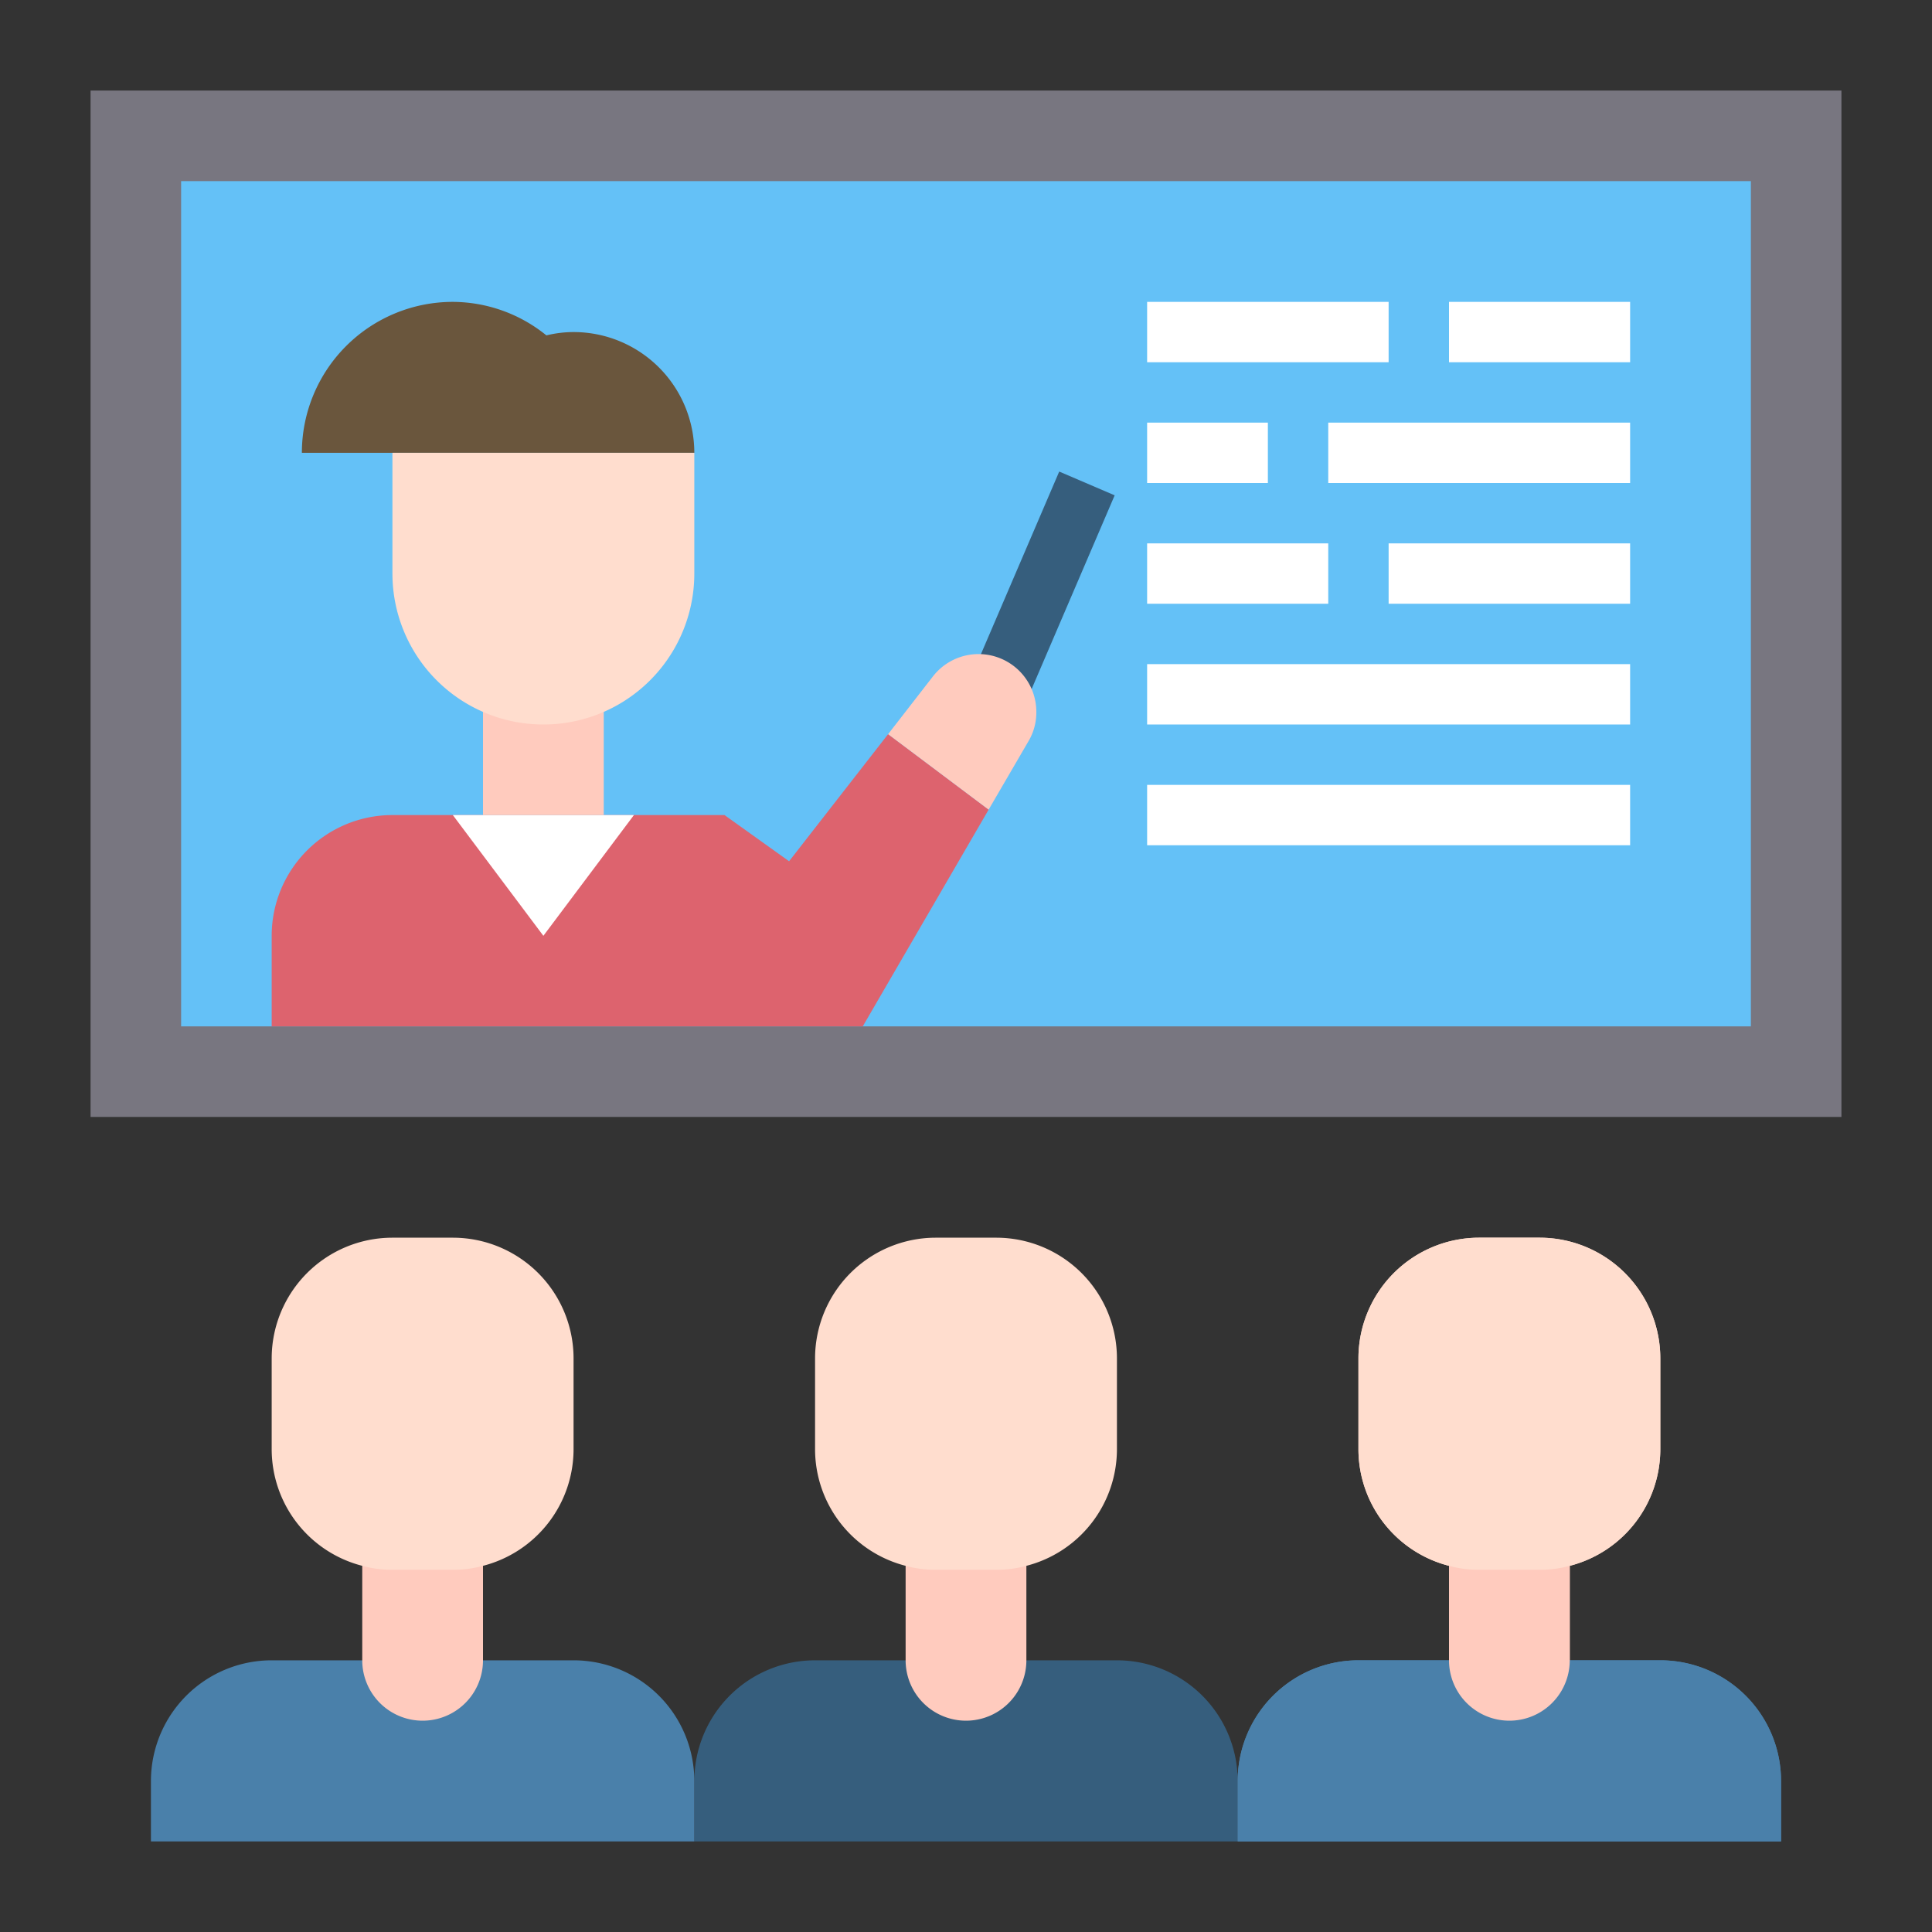 <svg height="512" viewBox="0 0 64 64" width="512" xmlns="http://www.w3.org/2000/svg"><rect x="0" y="0" width="64" height="64" fill="#333333" stroke="none"/><g id="school-student-learning-study-education"><path d="m3 3h58v34h-58z" fill="#787680"/><path d="m6 6h52v28h-52z" fill="#64c1f7"/><path d="m26.14 28.53 3.28-4.21 3.33 2.5-4.17 7.18h-19.58v-3a4 4 0 0 1 4-4h11z" fill="#dd636e"/><path d="m41 59v2h-18v-2a4 4 0 0 1 4-4h10a4 4 0 0 1 4 4z" fill="#365e7d"/><path d="m30 51v4a2 2 0 0 0 4 0v-4z" fill="#ffcbbe"/><path d="m59 59v2h-18v-2a4 4 0 0 1 4-4h10a4 4 0 0 1 4 4z" fill="#4a80aa"/><path d="m48 51v4a2 2 0 0 0 4 0v-4z" fill="#ffcbbe"/><path d="m30 51.87a3.992 3.992 0 0 1 -3-3.87v-3a4 4 0 0 1 4-4h2a4 4 0 0 1 4 4v3a3.992 3.992 0 0 1 -3 3.87 3.657 3.657 0 0 1 -1 .13h-2a3.657 3.657 0 0 1 -1-.13z" fill="#ffddce"/><path d="m48 51.87a3.992 3.992 0 0 1 -3-3.87v-3a4 4 0 0 1 4-4h2a4 4 0 0 1 4 4v3a3.992 3.992 0 0 1 -3 3.87 3.657 3.657 0 0 1 -1 .13h-2a3.657 3.657 0 0 1 -1-.13z" fill="#ffddce"/><path d="m59 59v2h-18v-2a4 4 0 0 1 4-4h10a4 4 0 0 1 4 4z" fill="#4a80aa"/><path d="m48 51v4a2 2 0 0 0 4 0v-4z" fill="#ffcbbe"/><path d="m48 51.87a3.992 3.992 0 0 1 -3-3.87v-3a4 4 0 0 1 4-4h2a4 4 0 0 1 4 4v3a3.992 3.992 0 0 1 -3 3.87 3.657 3.657 0 0 1 -1 .13h-2a3.657 3.657 0 0 1 -1-.13z" fill="#ffddce"/><path d="m23 59v2h-18v-2a4 4 0 0 1 4-4h10a4 4 0 0 1 4 4z" fill="#4a80aa"/><path d="m12 51v4a2 2 0 0 0 4 0v-4z" fill="#ffcbbe"/><path d="m12 51.87a3.992 3.992 0 0 1 -3-3.87v-3a4 4 0 0 1 4-4h2a4 4 0 0 1 4 4v3a3.992 3.992 0 0 1 -3 3.87 3.657 3.657 0 0 1 -1 .13h-2a3.657 3.657 0 0 1 -1-.13z" fill="#ffddce"/><path d="m21 27-3 4-3-4z" fill="#fff"/><path d="m23 15h-13a5 5 0 0 1 5-5 4.949 4.949 0 0 1 3.1 1.11 3.824 3.824 0 0 1 .9-.11 4 4 0 0 1 4 4z" fill="#6a563d"/><path d="m16 21h4v6h-4z" fill="#ffcbbe"/><path d="m13 15h10a0 0 0 0 1 0 0v4a5 5 0 0 1 -5 5 5 5 0 0 1 -5-5v-4a0 0 0 0 1 0 0z" fill="#ffddce"/><g fill="#fff"><path d="m38 10h8v2h-8z"/><path d="m48 10h6v2h-6z"/><path d="m38 14h4v2h-4z"/><path d="m44 14h10v2h-10z"/><path d="m38 18h6v2h-6z"/><path d="m46 18h8v2h-8z"/><path d="m38 22h16v2h-16z"/><path d="m38 26h16v2h-16z"/></g><path d="m30.692 18.5h7.616v1.999h-7.616z" fill="#365e7d" transform="matrix(.394 -.919 .919 .394 2.993 43.537)"/><path d="m34.33 23.58a1.871 1.871 0 0 1 -.27.99l-1.31 2.25-3.33-2.5 1.49-1.92a1.914 1.914 0 0 1 3.42 1.18z" fill="#ffcbbe"/></g></svg>
